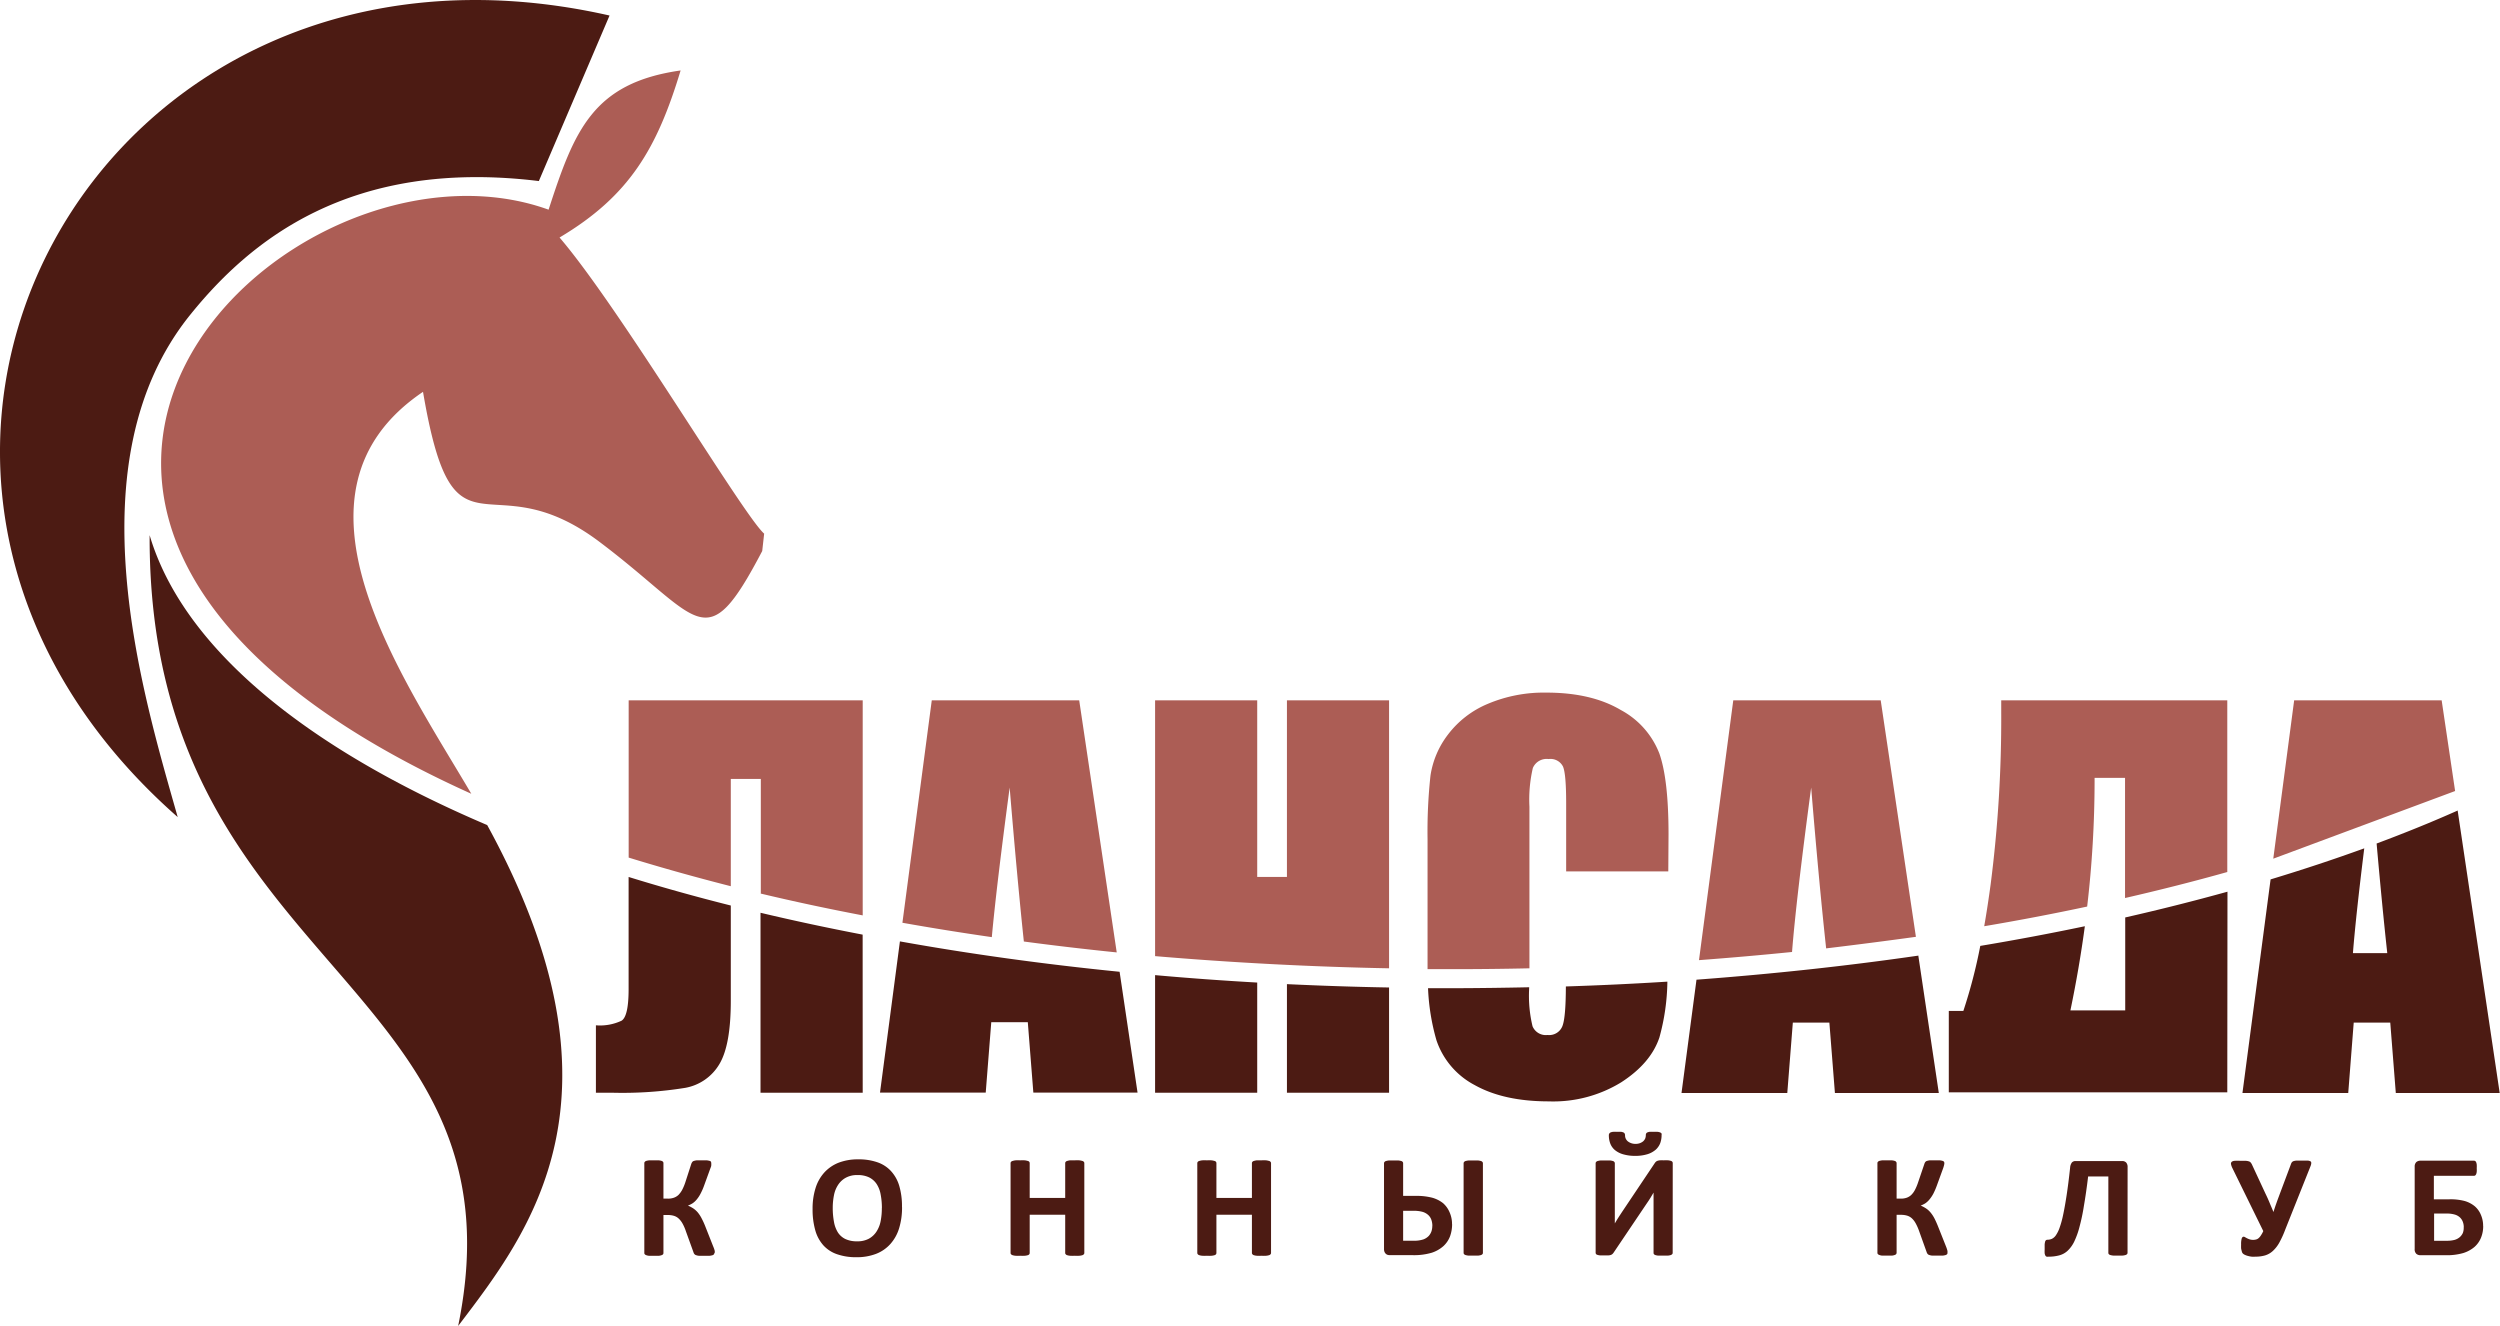 <?xml version="1.0" encoding="UTF-8"?> <svg xmlns="http://www.w3.org/2000/svg" viewBox="0 0 410.51 217.73"> <defs> <style> .cls-1 { fill: #ac5d55; } .cls-1, .cls-2 { fill-rule: evenodd; } .cls-2 { fill: #4c1b13; } </style> </defs> <g id="Слой_2" data-name="Слой 2"> <g id="Слой_1-2" data-name="Слой 1"> <path class="cls-1" d="M228.09,115v44c-12.68-.24-25.71-.92-38.42-2V115h16.77V144h4.88V115Zm45.85,28.09H257.17V131.94c0-3.26-.17-5.28-.53-6.09a2.29,2.29,0,0,0-2.35-1.21,2.45,2.45,0,0,0-2.59,1.47,22.81,22.81,0,0,0-.56,6.36V159q-6.24.14-12.57.14c-1.39,0-2.78,0-4.16,0,0-.81,0-1.66,0-2.55v-18.8a85,85,0,0,1,.48-10.43,14.62,14.62,0,0,1,2.85-6.71,15.85,15.85,0,0,1,6.55-5.07,23.63,23.63,0,0,1,9.65-1.85q7.38,0,12.21,2.86a13.71,13.71,0,0,1,6.32,7.13q1.51,4.27,1.51,13.28ZM308.82,115l5.78,38.83q-7.25,1-14.74,1.9-1.17-10.75-2.46-26.41-2.47,18.45-3.14,27-7.54.76-15.28,1.34L284.61,115Zm17,37.06c.38-2.16.73-4.47,1.06-6.91A213.33,213.33,0,0,0,328.61,117v-2h37.12l0,28.19c-5.41,1.52-11,2.94-16.79,4.27V127.73h-5v.48a178.49,178.49,0,0,1-1.22,20.65Q334.5,150.62,325.81,152.09ZM400.93,115l2.21,14.89L373.28,141l3.43-26Zm-276,31.69V127.9H120v17.62q-8.67-2.21-16.77-4.7V115h38.43v35.31Q133,148.66,124.88,146.72ZM177.21,115l6.16,41.39q-7.74-.79-15.25-1.79-1.1-10.44-2.33-25.28-2.14,16-2.93,24.56-7.49-1.08-14.68-2.36L153,115Zm-51.73-27.4-.32,2.88c-9.44,18-9.93,11.11-26.81-1.57C80,75.17,74.52,94.12,69.46,64.34c-24.58,16.62-3.53,46.5,7.93,66C-22.16,85.46,47.6,19.08,90.08,34.43c4.23-13,7.25-20.81,21.68-22.86C107.91,24.3,103.42,32.14,91.88,39,101.77,50.52,122.07,84.67,125.48,87.63Z"></path> <path class="cls-2" d="M206.44,161.34v18.09H189.67V160.12Q197.94,160.86,206.44,161.34Zm21.65.81v17.28H211.32V161.6C216.85,161.86,222.45,162.05,228.09,162.15Zm23,0v.24a21.31,21.31,0,0,0,.56,6.13,2.36,2.36,0,0,0,2.47,1.43,2.33,2.33,0,0,0,2.43-1.45q.56-1.4.57-6.52,8.43-.27,16.67-.79a36,36,0,0,1-1.31,9.17c-.94,2.8-3,5.24-6.24,7.34a21.3,21.3,0,0,1-11.92,3.15c-4.89,0-8.94-.88-12.12-2.65a13,13,0,0,1-6.33-7.39,36,36,0,0,1-1.38-8.54c1.34,0,2.68,0,4,0Q244.9,162.25,251.14,162.11Zm63.91-5.2,3.36,22.52H301.3l-.91-11.56h-6l-.91,11.56H276.11l2.46-18.6C291.14,159.93,303.33,158.61,315.05,156.91Zm50.73,22.42H320V166h2.39a85.12,85.12,0,0,0,2.78-10.68q8.79-1.47,17.17-3.23-.92,6.85-2.37,13.82h9V150.65c5.77-1.31,11.38-2.73,16.79-4.23Zm37.83-46.26,6.9,46.36H393.4l-.91-11.56h-6l-.9,11.56H368.22l4.62-35.07q8-2.42,15.38-5.1-1.38,11.13-1.86,17.21H392q-.84-7.69-1.75-18c1.12-.42,2.23-.84,3.33-1.27Q398.79,135.22,403.61,133.07ZM120,148.69v15.67q0,7.2-1.85,10.33a8.18,8.18,0,0,1-5.64,3.94,64.53,64.53,0,0,1-12,.8H97.85V168.36a8.31,8.31,0,0,0,4.22-.76c.77-.5,1.15-2.23,1.15-5.17V144Q111.32,146.51,120,148.69Zm21.66,30.74H124.88V149.88q8.16,1.94,16.77,3.59Zm262.9,22.08a2.43,2.43,0,0,0-.17-.92,1.88,1.88,0,0,0-.49-.71,2.11,2.11,0,0,0-.84-.45,4.67,4.67,0,0,0-1.37-.16h-2v4.47h2.07a4.9,4.9,0,0,0,1.27-.14,2.22,2.22,0,0,0,.84-.43,2,2,0,0,0,.54-.71A2.4,2.4,0,0,0,404.55,201.51Zm3.19-.2a5,5,0,0,1-.36,1.93,4.07,4.07,0,0,1-1.08,1.52,5.28,5.28,0,0,1-1.85,1,9.65,9.65,0,0,1-2.89.35h-4.1a1,1,0,0,1-.7-.23,1,1,0,0,1-.27-.8v-13.5a1,1,0,0,1,.27-.76,1,1,0,0,1,.67-.23h8.79a.37.37,0,0,1,.21.06.46.46,0,0,1,.16.21,1.52,1.52,0,0,1,.09.38,4.91,4.91,0,0,1,0,.59,4.73,4.73,0,0,1,0,.58,1.63,1.63,0,0,1-.09.38.66.66,0,0,1-.16.22.36.36,0,0,1-.2.06h-6.59v3.86h2.58a9.06,9.06,0,0,1,2.48.28,4.62,4.62,0,0,1,1.65.86,3.71,3.71,0,0,1,1,1.38A4.52,4.52,0,0,1,407.74,201.31Zm-32.48.53a16.07,16.07,0,0,1-1,2.21,5.38,5.38,0,0,1-1.09,1.39,3.28,3.28,0,0,1-1.27.71,5.75,5.75,0,0,1-1.57.2,4.26,4.26,0,0,1-.63,0,4.72,4.72,0,0,1-.59-.12,2.68,2.68,0,0,1-.48-.17,1.31,1.31,0,0,1-.3-.18.84.84,0,0,1-.15-.18,1.21,1.21,0,0,1-.09-.27A4,4,0,0,1,368,205a6,6,0,0,1,0-.64,3.37,3.37,0,0,1,.1-1c.07-.19.17-.29.32-.29a.45.45,0,0,1,.24.09l.31.17a3.08,3.08,0,0,0,.44.18,1.91,1.91,0,0,0,.57.08,1.78,1.78,0,0,0,.47-.06,1,1,0,0,0,.41-.21,2.05,2.05,0,0,0,.37-.43,4.79,4.79,0,0,0,.41-.74l-5.1-10.4a2.44,2.44,0,0,1-.2-.6.42.42,0,0,1,.11-.37.86.86,0,0,1,.49-.17,7.33,7.33,0,0,1,.92,0q.57,0,.9,0a2.08,2.08,0,0,1,.54.1.62.62,0,0,1,.31.23,1.75,1.75,0,0,1,.22.39L372,196c.25.51.47,1,.68,1.51s.43,1,.63,1.51h0c.16-.53.34-1.05.52-1.56s.37-1,.59-1.6l1.79-4.78a.88.88,0,0,1,.16-.27.69.69,0,0,1,.28-.16,2.21,2.21,0,0,1,.54-.08l.87,0c.36,0,.66,0,.87,0a1.28,1.28,0,0,1,.47.13.33.33,0,0,1,.12.29,1.47,1.47,0,0,1-.11.47Zm-25.92,3.88a.32.32,0,0,1-.08.21.53.53,0,0,1-.25.15,2.27,2.27,0,0,1-.49.09c-.2,0-.45,0-.76,0s-.57,0-.77,0a2.42,2.42,0,0,1-.48-.09.53.53,0,0,1-.25-.15.31.31,0,0,1-.07-.21V193.18h-3.32q-.33,2.74-.69,4.8a32.17,32.17,0,0,1-.74,3.52,13.11,13.11,0,0,1-.87,2.41,5.15,5.15,0,0,1-1.08,1.48,3.23,3.23,0,0,1-1.38.75,6.58,6.58,0,0,1-1.74.21,1,1,0,0,1-.31,0,.37.37,0,0,1-.21-.18,1.23,1.23,0,0,1-.12-.37,5,5,0,0,1,0-.61c0-.34,0-.62,0-.84a2.94,2.94,0,0,1,.08-.48.52.52,0,0,1,.16-.24.48.48,0,0,1,.24-.06,1.78,1.78,0,0,0,.71-.15,1.7,1.7,0,0,0,.66-.59,5.19,5.19,0,0,0,.61-1.25,16,16,0,0,0,.58-2.12q.28-1.32.57-3.21t.57-4.5a1.63,1.63,0,0,1,.29-.86.79.79,0,0,1,.63-.24h7.61a.87.87,0,0,1,.67.24,1.06,1.06,0,0,1,.24.75Zm-29.56,0a.38.38,0,0,1-.07.22.58.58,0,0,1-.26.15,2.52,2.52,0,0,1-.5.09q-.31,0-.81,0c-.34,0-.62,0-.83,0a2,2,0,0,1-.51-.1.56.56,0,0,1-.29-.18.82.82,0,0,1-.15-.28l-1.24-3.46a8.22,8.22,0,0,0-.56-1.27,3.29,3.29,0,0,0-.63-.83,2,2,0,0,0-.8-.45,3.39,3.39,0,0,0-1-.13h-.71v6.22a.36.36,0,0,1-.08.23.49.49,0,0,1-.25.15,1.74,1.74,0,0,1-.48.1c-.19,0-.45,0-.76,0s-.56,0-.76,0a1.59,1.59,0,0,1-.48-.1.58.58,0,0,1-.26-.15.31.31,0,0,1-.08-.23V191a.29.29,0,0,1,.08-.22.51.51,0,0,1,.26-.16,2.76,2.76,0,0,1,.48-.09c.2,0,.46,0,.76,0s.57,0,.76,0a2.29,2.29,0,0,1,.48.09.44.44,0,0,1,.25.16.31.31,0,0,1,.08.22v5.82h.71a2.75,2.75,0,0,0,.95-.15,2.11,2.11,0,0,0,.74-.45,3.28,3.28,0,0,0,.6-.81,8.27,8.27,0,0,0,.52-1.23l1.05-3.09a1,1,0,0,1,.14-.28.54.54,0,0,1,.27-.18,2.32,2.32,0,0,1,.49-.1c.2,0,.47,0,.82,0s.57,0,.77,0a2.05,2.05,0,0,1,.48.09.36.36,0,0,1,.3.36,1.55,1.55,0,0,1-.06.39,4.8,4.8,0,0,1-.19.6l-1,2.75a11.32,11.32,0,0,1-.57,1.31,5.75,5.75,0,0,1-.61.91,3.27,3.27,0,0,1-.67.63,3.87,3.87,0,0,1-.79.39h0a5.45,5.45,0,0,1,.87.46,3.51,3.51,0,0,1,.74.66,5.46,5.46,0,0,1,.66,1c.2.39.41.86.63,1.42l1.28,3.22a4.8,4.8,0,0,1,.22.68,1.25,1.25,0,0,1,0,.31Zm-46.95-19.29a3.85,3.85,0,0,1-.22,1.27,2.82,2.82,0,0,1-.74,1.08,3.77,3.77,0,0,1-1.35.74,6.72,6.72,0,0,1-2,.28,7,7,0,0,1-2-.26,3.73,3.73,0,0,1-1.35-.69,2.66,2.66,0,0,1-.76-1.06,3.78,3.78,0,0,1-.24-1.36.5.5,0,0,1,.07-.29.46.46,0,0,1,.22-.19,1.29,1.29,0,0,1,.42-.1,6.39,6.39,0,0,1,.68,0,5.6,5.6,0,0,1,.64,0,1.48,1.48,0,0,1,.38.11.39.39,0,0,1,.19.19.6.6,0,0,1,.06.27,1.24,1.24,0,0,0,.11.54,1.31,1.31,0,0,0,.33.44,1.89,1.89,0,0,0,.56.31,2.05,2.05,0,0,0,.72.12,2.19,2.19,0,0,0,.7-.11,2,2,0,0,0,.54-.3,1.49,1.49,0,0,0,.34-.45,1.56,1.56,0,0,0,.11-.57.58.58,0,0,1,.05-.25.37.37,0,0,1,.18-.19,1.66,1.66,0,0,1,.37-.11,4.91,4.91,0,0,1,.59,0,7.1,7.1,0,0,1,.72,0,1.51,1.51,0,0,1,.44.1.52.52,0,0,1,.24.19A.6.6,0,0,1,272.83,186.42Zm1.82,19.3a.32.32,0,0,1-.08.21.59.59,0,0,1-.25.15,2.4,2.4,0,0,1-.49.09c-.21,0-.46,0-.76,0s-.56,0-.77,0a2.29,2.29,0,0,1-.48-.09.5.5,0,0,1-.24-.15.31.31,0,0,1-.07-.21v-8.19c0-.31,0-.61,0-.91s0-.57,0-.8h0l-.23.39-.28.47-.32.5-.34.5-5.39,8a1.14,1.14,0,0,1-.2.23.81.81,0,0,1-.26.15,1.44,1.44,0,0,1-.4.07l-.6,0c-.31,0-.56,0-.76,0a2,2,0,0,1-.45-.09.36.36,0,0,1-.28-.39V191a.32.32,0,0,1,.08-.2.51.51,0,0,1,.26-.16,3.37,3.37,0,0,1,.49-.09q.3,0,.75,0c.31,0,.57,0,.76,0a2.76,2.76,0,0,1,.48.09.44.44,0,0,1,.25.16.32.32,0,0,1,.08.2v8.24c0,.25,0,.53,0,.81s0,.57,0,.84h0c.14-.23.31-.53.52-.86s.43-.66.65-1l5.4-8.06a1.24,1.24,0,0,1,.18-.21.81.81,0,0,1,.26-.15,1.76,1.76,0,0,1,.4-.08,5,5,0,0,1,.61,0,7.26,7.26,0,0,1,.74,0,2.72,2.72,0,0,1,.45.09.48.48,0,0,1,.24.16.38.38,0,0,1,.06.22Zm-39.46-4.45a3,3,0,0,0-.17-1,1.88,1.88,0,0,0-.52-.78,2.38,2.38,0,0,0-.89-.5,5.33,5.33,0,0,0-1.59-.18h-1.63v4.91h1.68a4.7,4.7,0,0,0,1.66-.22,2.35,2.35,0,0,0,.87-.57,2.27,2.27,0,0,0,.45-.78A2.9,2.9,0,0,0,235.19,201.27Zm3.24-.27a5.77,5.77,0,0,1-.34,2,4.2,4.2,0,0,1-1.08,1.6,5.39,5.39,0,0,1-1.91,1.09,10.24,10.24,0,0,1-3.22.4h-3.66a1.2,1.2,0,0,1-.38-.05.78.78,0,0,1-.3-.18.85.85,0,0,1-.21-.31,1.21,1.21,0,0,1-.08-.45V191a.32.32,0,0,1,.08-.2.51.51,0,0,1,.26-.16,3.37,3.37,0,0,1,.49-.09q.3,0,.75,0c.31,0,.57,0,.76,0a3.2,3.2,0,0,1,.48.09.44.44,0,0,1,.25.16.31.31,0,0,1,.07.2v5.37h2a10.3,10.3,0,0,1,2.78.3,5.08,5.08,0,0,1,1.77.89A4.08,4.08,0,0,1,238,199,4.7,4.7,0,0,1,238.43,201Zm5.06,4.72a.32.32,0,0,1-.08.21.59.59,0,0,1-.25.15,2.54,2.54,0,0,1-.49.09c-.21,0-.46,0-.76,0s-.56,0-.76,0a2.54,2.54,0,0,1-.49-.09.58.58,0,0,1-.26-.15.32.32,0,0,1-.08-.21V191a.32.32,0,0,1,.08-.2.51.51,0,0,1,.26-.16,3.54,3.54,0,0,1,.5-.09q.3,0,.75,0c.3,0,.55,0,.76,0a3.65,3.65,0,0,1,.49.09.52.52,0,0,1,.25.16.32.32,0,0,1,.08.2Zm-34.79,0a.3.3,0,0,1-.08.22.47.47,0,0,1-.25.16,2.29,2.29,0,0,1-.48.09,5.28,5.28,0,0,1-.75,0,5.75,5.75,0,0,1-.78,0,2.06,2.06,0,0,1-.47-.09.47.47,0,0,1-.25-.16.3.3,0,0,1-.08-.22v-6.27h-5.83v6.27a.34.34,0,0,1-.07.22.44.44,0,0,1-.25.16,2.29,2.29,0,0,1-.48.09,5.35,5.35,0,0,1-.76,0,5.44,5.44,0,0,1-.76,0,2.16,2.16,0,0,1-.48-.09.51.51,0,0,1-.26-.16.35.35,0,0,1-.08-.22V191a.37.37,0,0,1,.08-.22.5.5,0,0,1,.26-.15,2.8,2.8,0,0,1,.48-.1,7.59,7.59,0,0,1,.76,0,7.42,7.42,0,0,1,.76,0,3,3,0,0,1,.48.1.43.43,0,0,1,.25.15.36.36,0,0,1,.07.22v5.71h5.83V191a.32.32,0,0,1,.08-.22.46.46,0,0,1,.25-.15,2.66,2.66,0,0,1,.47-.1c.21,0,.47,0,.78,0a7.37,7.37,0,0,1,.75,0,3,3,0,0,1,.48.1.46.46,0,0,1,.25.15.32.32,0,0,1,.08.22Zm-30.66,0a.3.3,0,0,1-.08.22.47.47,0,0,1-.25.16,2.29,2.29,0,0,1-.48.09,5.28,5.28,0,0,1-.75,0,5.75,5.75,0,0,1-.78,0,2.06,2.06,0,0,1-.47-.09.47.47,0,0,1-.25-.16.3.3,0,0,1-.08-.22v-6.27h-5.83v6.27a.34.34,0,0,1-.07.22.44.44,0,0,1-.25.16,2.29,2.29,0,0,1-.48.09,5.35,5.35,0,0,1-.76,0,5.44,5.44,0,0,1-.76,0,2.16,2.16,0,0,1-.48-.09.51.51,0,0,1-.26-.16.3.3,0,0,1-.08-.22V191a.32.32,0,0,1,.08-.22.5.5,0,0,1,.26-.15,2.8,2.8,0,0,1,.48-.1,7.59,7.59,0,0,1,.76,0,7.42,7.42,0,0,1,.76,0,3,3,0,0,1,.48.1.43.43,0,0,1,.25.15.36.36,0,0,1,.07.22v5.71h5.83V191a.32.32,0,0,1,.08-.22.46.46,0,0,1,.25-.15,2.66,2.66,0,0,1,.47-.1c.21,0,.47,0,.78,0a7.37,7.37,0,0,1,.75,0,3,3,0,0,1,.48.1.46.46,0,0,1,.25.15.32.32,0,0,1,.08.22Zm-33.24-7.35a11.59,11.59,0,0,0-.2-2.22,4.64,4.64,0,0,0-.65-1.72,3.19,3.19,0,0,0-1.23-1.1,4.19,4.19,0,0,0-1.91-.39,3.82,3.82,0,0,0-1.94.44,3.54,3.54,0,0,0-1.26,1.17,4.68,4.68,0,0,0-.68,1.71,10.54,10.54,0,0,0-.2,2.07,12.09,12.09,0,0,0,.2,2.28,4.85,4.85,0,0,0,.64,1.74,3,3,0,0,0,1.23,1.09,4.35,4.35,0,0,0,1.92.38,3.92,3.92,0,0,0,1.94-.43,3.48,3.48,0,0,0,1.26-1.18,4.86,4.86,0,0,0,.68-1.73A10.88,10.88,0,0,0,144.8,198.34Zm3.31-.16a11.53,11.53,0,0,1-.48,3.46,6.82,6.82,0,0,1-1.43,2.58,6.08,6.08,0,0,1-2.34,1.62,8.72,8.72,0,0,1-3.24.56,9.4,9.4,0,0,1-3.15-.48,5.39,5.39,0,0,1-2.25-1.44,6.2,6.2,0,0,1-1.35-2.47,12.46,12.46,0,0,1-.45-3.55,11.1,11.1,0,0,1,.48-3.39,6.81,6.81,0,0,1,1.43-2.56,6.3,6.3,0,0,1,2.34-1.62,8.74,8.74,0,0,1,3.25-.56,9.29,9.29,0,0,1,3.11.47,5.39,5.39,0,0,1,2.25,1.44,6.17,6.17,0,0,1,1.37,2.44A11.83,11.83,0,0,1,148.11,198.18Zm-30.82,7.53a.33.33,0,0,1-.08.22.49.49,0,0,1-.25.15,2.66,2.66,0,0,1-.5.09q-.31,0-.81,0c-.35,0-.62,0-.83,0a1.91,1.91,0,0,1-.51-.1.56.56,0,0,1-.29-.18.68.68,0,0,1-.15-.28l-1.25-3.46a7.4,7.4,0,0,0-.55-1.27,3.31,3.31,0,0,0-.64-.83,2,2,0,0,0-.79-.45,3.46,3.46,0,0,0-1-.13h-.71v6.22a.35.35,0,0,1-.07.23.49.49,0,0,1-.25.15,1.74,1.74,0,0,1-.48.1c-.2,0-.45,0-.76,0s-.56,0-.76,0a1.74,1.74,0,0,1-.49-.1.59.59,0,0,1-.25-.15.31.31,0,0,1-.08-.23V191a.29.29,0,0,1,.08-.22.52.52,0,0,1,.25-.16,3.12,3.12,0,0,1,.49-.09c.2,0,.46,0,.76,0s.56,0,.76,0a2.29,2.29,0,0,1,.48.09.44.44,0,0,1,.25.16.31.31,0,0,1,.07.22v5.82h.71a2.75,2.75,0,0,0,1-.15,2.15,2.15,0,0,0,.75-.45,3.87,3.87,0,0,0,.6-.81,8.27,8.27,0,0,0,.52-1.23l1-3.09a1.46,1.46,0,0,1,.15-.28.5.5,0,0,1,.27-.18,2.19,2.19,0,0,1,.49-.1c.2,0,.47,0,.82,0s.57,0,.77,0a2.29,2.29,0,0,1,.48.09c.12,0,.2.08.23.14a.4.4,0,0,1,.06.22,2.08,2.08,0,0,1,0,.39c0,.15-.1.35-.19.6l-1,2.75a9.76,9.76,0,0,1-.58,1.31,5.13,5.13,0,0,1-.6.91,3.27,3.27,0,0,1-.67.63,3.87,3.87,0,0,1-.79.39h0a5.92,5.92,0,0,1,.87.46,3.77,3.77,0,0,1,.74.66,5.45,5.45,0,0,1,.65,1,13.25,13.25,0,0,1,.64,1.42l1.27,3.22a4.05,4.05,0,0,1,.23.68,1.25,1.25,0,0,1,0,.31ZM80,135.48c24.42,44.63,7,66.77-4.77,82.25,11.75-57.14-50.92-58.64-50.66-129.85C30,106.23,50,122.7,80,135.48ZM100.09,2.55,88.48,29.73C57.42,25.94,41,39.59,31.25,51.67c-19.49,24.16-7.85,62.14-2.07,82.5C-35.26,77.52,15.34-16.69,100.09,2.55Zm83.75,157,2.95,19.86H169.68l-.91-11.56h-6l-.91,11.56H144.5l3.27-24.83C159.3,156.65,171.35,158.32,183.84,159.57Z"></path> </g> </g> </svg> 